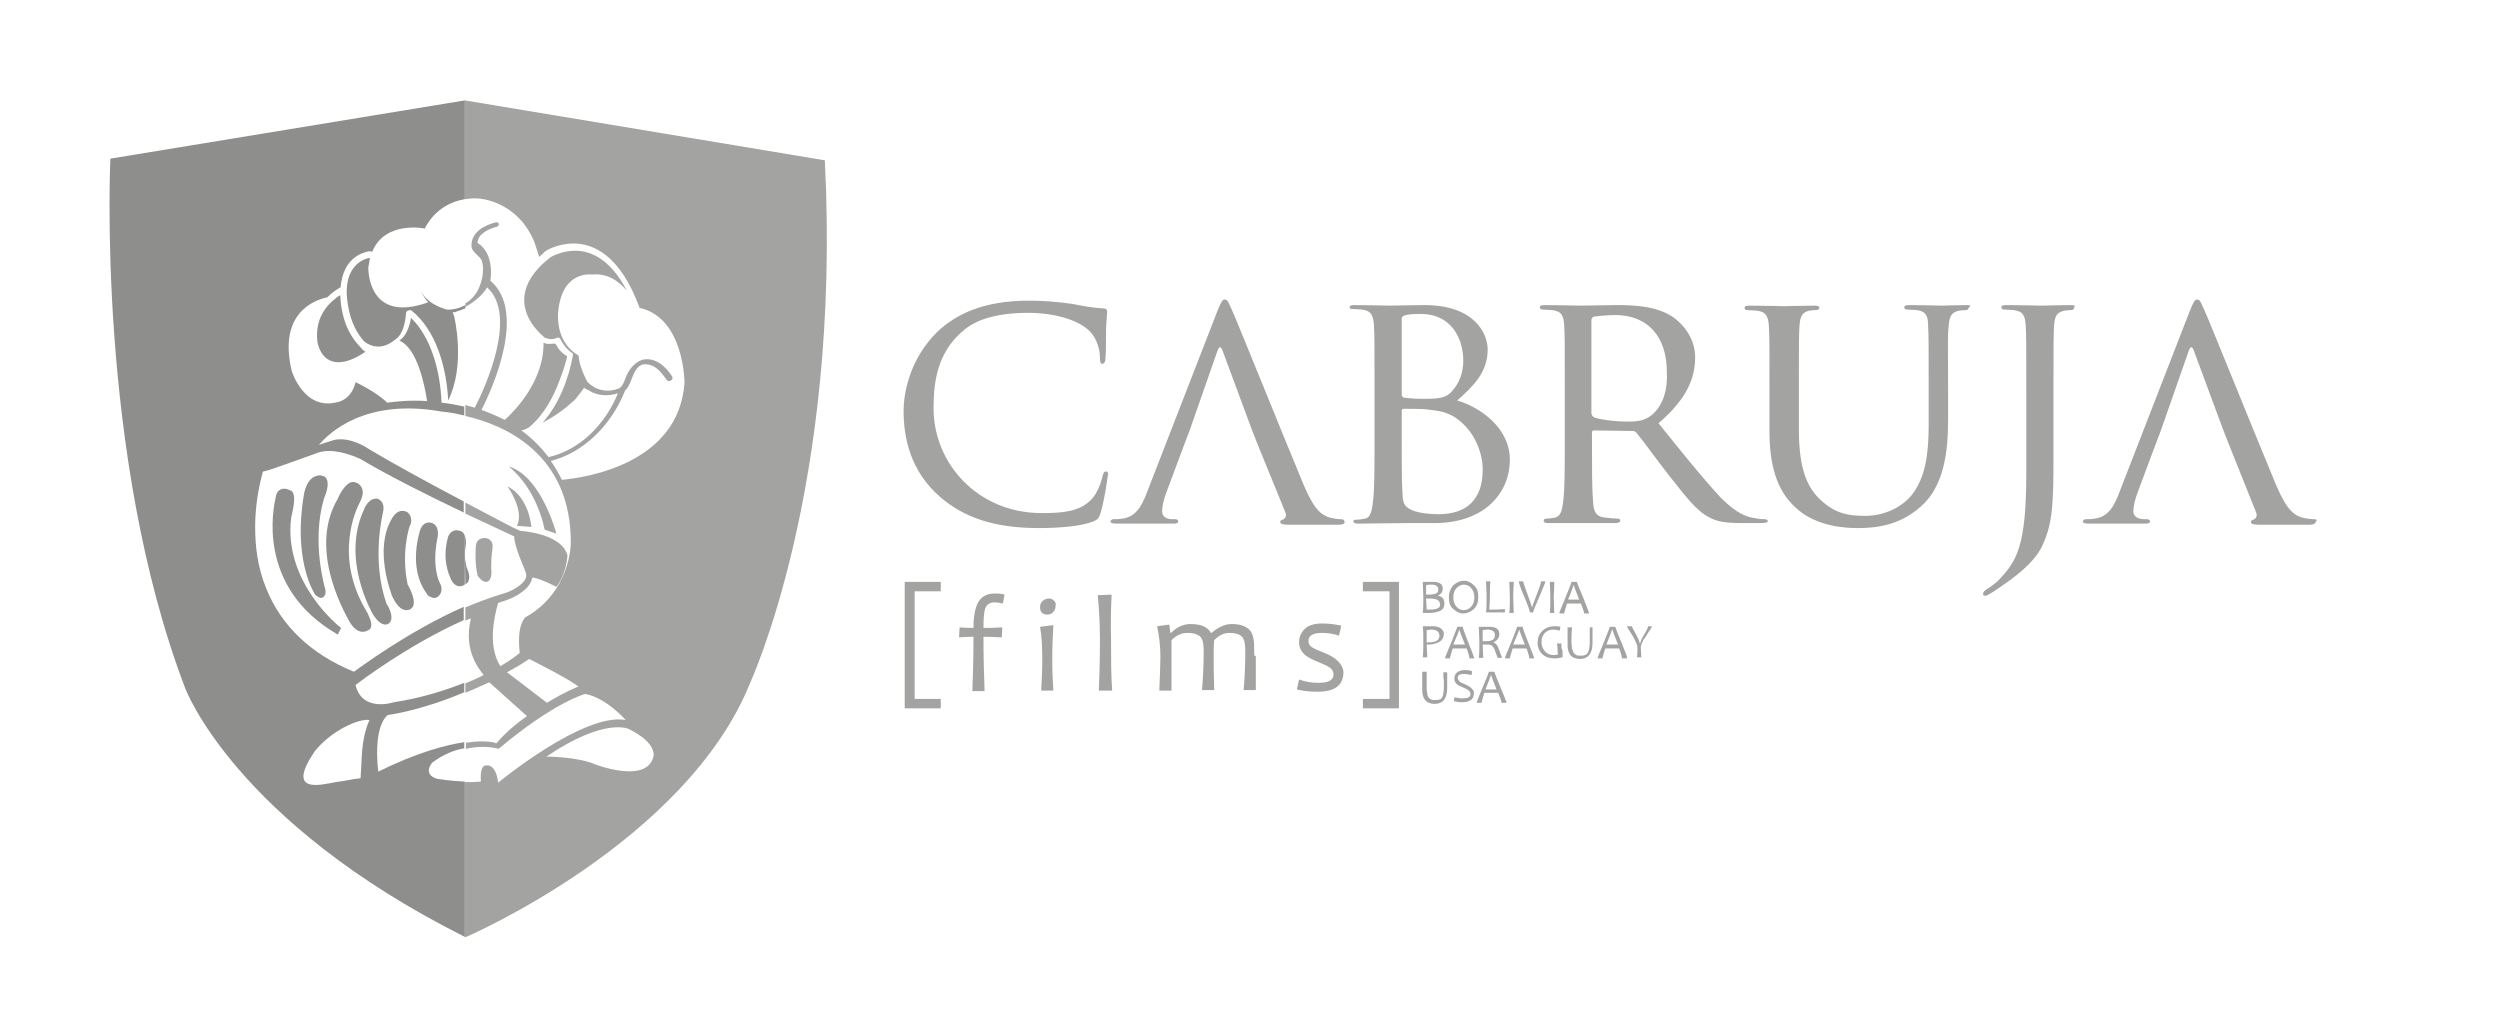<?xml version="1.0" encoding="utf-8"?>
<!-- Generator: Adobe Illustrator 24.3.0, SVG Export Plug-In . SVG Version: 6.00 Build 0)  -->
<svg version="1.1" id="Capa_1" xmlns="http://www.w3.org/2000/svg" xmlns:xlink="http://www.w3.org/1999/xlink" x="0px" y="0px"
	 viewBox="0 0 450.7 184.7" style="enable-background:new 0 0 450.7 184.7;" xml:space="preserve">
<style type="text/css">
	.st0{fill:#A3A3A2;}
	.st1{fill-rule:evenodd;clip-rule:evenodd;fill:#A3A3A2;}
	.st2{fill:#8E8E8D;}
</style>
<g>
	<path class="st0" d="M199.4,85c-0.4,0-0.4,0.2-0.6,0.7c-0.2,1-0.9,3.2-2.1,4.4c-2.1,2.1-4.9,2.4-8.9,2.4
		c-11.5,0-19.5-8.9-19.5-18.9c0-5.3,0.9-9.9,4.9-13.6c1.9-1.8,5.2-3.6,12.2-3.6c4.8,0,8.7,1.3,10.6,2.9c1.4,1.1,2.3,3.2,2.3,5.2
		c0,0.7,0.1,1.1,0.4,1.1c0.3,0,0.6-0.3,0.6-1.1c0.1-0.7,0.1-3.6,0.1-5.4c0.1-1.9,0.2-2.5,0.2-2.9c0-0.3-0.1-0.6-0.7-0.6
		c-1.8-0.1-3.5-0.4-5.5-0.8c-2.6-0.4-5.7-0.6-7.9-0.6c-8.3,0-13.2,2.5-16.5,5.6c-4.8,4.7-6.1,10.7-6.1,14.3c0,5,1.3,10.9,6.6,15.5
		c4.3,3.7,9.7,5.6,17.8,5.6c3.5,0,7.6-0.3,9.8-1.2c0.9-0.4,1-0.6,1.3-1.5c0.6-1.8,1.3-6.3,1.3-6.7C199.9,85.4,199.7,85,199.4,85z"/>
	<path class="st0" d="M241.8,93.6c-0.6,0-1.3-0.1-2.1-0.3c-1.2-0.4-2.6-1-4.6-5.7c-3.3-7.9-12-29.5-13-31.7
		c-0.6-1.2-0.7-1.9-1.3-1.9c-0.4,0-0.6,0.3-1.3,2l-12.7,32.7c-1,2.7-2.1,4.5-4.5,4.8c-0.4,0.1-1.2,0.1-1.6,0.1
		c-0.2,0-0.5,0.2-0.5,0.4c0,0.3,0.4,0.4,1.1,0.4h10.3c0.5,0,0.8-0.1,0.8-0.4c0-0.2-0.1-0.4-0.6-0.4h-0.5c-0.9,0-1.8-0.4-1.8-1.4
		c0-0.9,0.3-2.2,0.8-3.5l3.1-8.3l1.1-2.9l5-14.3c0.3-0.8,0.6-0.8,0.9,0l5.3,14.3l1.1,2.8l4.9,12c0.4,0.9-0.2,1.3-0.5,1.4
		c-0.2,0.1-0.4,0.1-0.4,0.4c0,0.5,0.9,0.5,1.9,0.5h8.5c0.6,0,1.2-0.1,1.2-0.4C242.4,93.7,242.1,93.6,241.8,93.6z"/>
	<path class="st0" d="M417.2,93.6c-0.6,0-1.4-0.1-2.2-0.3c-1.2-0.4-2.6-1-4.6-5.7c-3.3-7.9-12-29.5-13-31.7
		c-0.6-1.2-0.7-1.9-1.3-1.9c-0.4,0-0.6,0.3-1.3,2l-12.7,32.7c-1,2.7-2.1,4.5-4.5,4.8c-0.4,0.1-1.2,0.1-1.6,0.1
		c-0.2,0-0.5,0.2-0.5,0.4c0,0.3,0.4,0.4,1,0.4h10.3c0.5,0,0.8-0.1,0.8-0.4c0-0.2-0.1-0.4-0.6-0.4h-0.5c-0.9,0-1.9-0.4-1.9-1.4
		c0-0.9,0.3-2.2,0.8-3.5l3.1-8.3l1.1-2.9l5-14.3c0.3-0.8,0.6-0.8,0.9,0l5.3,14.3l1.1,2.8l4.8,12c0.4,0.9-0.2,1.3-0.5,1.4
		c-0.2,0.1-0.4,0.1-0.4,0.4c0,0.5,0.9,0.5,1.9,0.5h8.5c0.6,0,1.2-0.1,1.2-0.4C417.9,93.7,417.5,93.6,417.2,93.6z"/>
	<path class="st0" d="M262.7,72.2c2.8-2.5,5.5-5,5.5-9.2c0-2.8-2.3-8-11.4-8c-2.5,0-5,0.1-6.3,0.1c-0.3,0-3.8-0.1-6.3-0.1
		c-0.6,0-0.9,0.1-0.9,0.4c0,0.2,0.2,0.3,0.4,0.3c0.5,0,1.4,0.1,1.8,0.1c1.8,0.2,2.1,1.2,2.2,3c0.1,1.7,0.1,3.1,0.1,11.3v9.2
		c0,5,0,9.2-0.3,11.3c-0.2,1.5-0.4,2.7-1.4,2.9c-0.5,0.1-1.2,0.2-1.7,0.2c-0.3,0-0.4,0.1-0.4,0.3c0,0.3,0.3,0.4,0.9,0.4
		c0.9,0,7.2-0.1,9-0.1h4.7c9.2,0,13.6-5.6,13.6-11.4C272.2,77.1,266.8,73.4,262.7,72.2z M252.7,57.4c0-0.3,0.2-0.4,0.7-0.6
		c0.9-0.2,2.1-0.2,2.8-0.2c5.4,0,7.6,4.4,7.6,8.4c0,2.5-0.9,4.3-2.1,5.6c-1.1,1.2-2.3,1.3-5.3,1.3c-2,0-3-0.2-3.3-0.2
		c-0.2-0.1-0.4-0.2-0.4-0.6V57.4z M259.3,92.7c-1,0-3.2-0.1-4.7-0.7c-1.7-0.8-1.7-1.4-1.8-3.9c-0.1-0.8-0.1-7.1-0.1-11.1v-2.9
		c0-0.2,0.1-0.4,0.3-0.4c0.9,0,3.5,0,4.2,0.1c1.3,0.2,3,0.2,4.9,1.3c4.2,2.7,5.2,7.2,5.2,9.5C267.3,91.4,262.9,92.7,259.3,92.7z"/>
	<path class="st0" d="M318.2,93.6c-0.3,0-0.9,0-1.9-0.2c-1.3-0.2-3.1-0.7-6-3.6c-3.1-3.3-6.9-8-11.3-13.5c5-4.3,6.6-8,6.6-11.9
		c0-3.6-2.4-6.1-3.8-7.1c-2.8-2-6.6-2.3-10.1-2.3c-1.7,0-6.2,0.1-6.8,0.1c-0.3,0-3.9-0.1-6.4-0.1c-0.6,0-0.9,0.1-0.9,0.4
		c0,0.2,0.2,0.4,0.4,0.4c0.5,0,1.4,0.1,1.8,0.1c1.8,0.2,2.1,1.1,2.2,2.9c0.1,1.7,0.1,3.1,0.1,11.2v9.2c0,5,0,9.1-0.3,11.3
		c-0.2,1.5-0.4,2.5-1.4,2.8c-0.5,0.1-1.2,0.2-1.7,0.2c-0.3,0-0.4,0.2-0.4,0.4c0,0.3,0.3,0.4,0.9,0.4h12c0.6,0,0.9-0.2,0.9-0.4
		c0-0.2-0.1-0.4-0.4-0.4c-0.5,0-1.7-0.1-2.4-0.2c-1.7-0.2-2-1.2-2.1-2.8c-0.2-2.2-0.2-6.2-0.2-11.3v-1.2c0-0.3,0.1-0.4,0.4-0.4
		l6.9,0.1c0.4,0,0.5,0.1,0.7,0.3c1.2,1.4,3.6,4.8,5.8,7.6c3.1,3.9,5,6.5,7.4,7.7c1.3,0.7,2.7,1,5.8,1h3.4c1,0,1.3-0.1,1.3-0.4
		C318.7,93.8,318.5,93.6,318.2,93.6z M297.4,75.1c-1.3,0.9-2.8,0.9-4.1,0.9c-2.4,0-5.1-0.4-6-0.8c-0.2-0.2-0.4-0.4-0.4-0.7V57.7
		c0-0.3,0.2-0.5,0.4-0.6c0.6-0.1,2.3-0.3,3.9-0.3c5.8,0,9.3,3.8,9.3,10.3C300.7,71.1,299.3,73.8,297.4,75.1z"/>
	<path class="st0" d="M354.6,55c-1.6,0-4.2,0.1-4.6,0.1c-0.3,0-3.4-0.1-5.8-0.1c-0.6,0-0.9,0.1-0.9,0.4c0,0.2,0.2,0.4,0.4,0.4
		c0.5,0,1.4,0.1,1.8,0.1c1.8,0.2,2.1,1.2,2.1,2.9c0.1,1.7,0.1,3.1,0.1,11.2v6.6c0,5.3-0.6,9.6-3.1,12.7c-1.8,2.2-5,3.7-8.3,3.7
		c-3.1,0-5.4-0.4-8-2.8c-2.3-2.1-4-5.2-4-12.8v-7.3c0-8.1,0-9.6,0.1-11.2c0.1-1.7,0.4-2.6,1.8-2.9c0.7-0.1,1-0.1,1.3-0.1
		c0.2,0,0.5-0.2,0.5-0.4c0-0.3-0.3-0.4-0.9-0.4c-1.6,0-5,0.1-5.5,0.1c-0.5,0-3.7-0.1-6.2-0.1c-0.6,0-0.9,0.1-0.9,0.4
		c0,0.2,0.2,0.4,0.4,0.4c0.5,0,1.4,0.1,1.8,0.1c1.8,0.2,2.1,1.2,2.2,2.9c0.1,1.7,0.1,3.1,0.1,11.2v7.7c0,7.6,2.1,11.3,4.7,13.7
		c3.8,3.6,9.5,3.7,11.2,3.7c3.2,0,7.4-0.4,11.3-3.8c4.3-3.7,5-10,5-15.7v-5.6c0-8.1-0.1-9.6,0.1-11.2c0.1-1.7,0.4-2.6,1.9-2.9
		c0.7-0.1,1-0.1,1.3-0.1c0.2,0,0.4-0.2,0.4-0.4C355.4,55.1,355.2,55,354.6,55z"/>
	<path class="st0" d="M373.3,55c-1.7,0-5,0.1-5.3,0.1c-0.3,0-3.8-0.1-6.3-0.1c-0.6,0-0.9,0.1-0.9,0.4c0,0.2,0.2,0.4,0.4,0.4
		c0.5,0,1.4,0.1,1.8,0.1c1.8,0.2,2.1,1.1,2.2,2.9c0.1,1.7,0.1,3.1,0.1,11.2v15.1c0,13.5-1.7,16.1-5.2,19.7c-0.5,0.4-1.2,1-1.9,1.4
		c-0.5,0.3-0.7,0.6-0.7,0.9c0,0.2,0.2,0.3,0.4,0.3c0.2,0,0.3-0.1,0.4-0.1c0.6-0.3,1.5-0.9,2.2-1.4c4.3-2.9,6.8-5.3,7.9-8
		c1.6-3.7,1.8-6.9,1.8-15.4V70.1c0-8.1,0-9.6,0.1-11.2c0.1-1.8,0.4-2.6,1.9-2.9c0.6-0.1,1-0.1,1.3-0.1c0.2,0,0.4-0.2,0.4-0.4
		C374.2,55.1,374,55,373.3,55z"/>
	<polygon class="st1" points="164.9,106.6 169.6,106.6 169.6,104.9 163.1,104.9 163.1,127.7 169.6,127.7 169.6,126 164.9,126 	"/>
	<polygon class="st1" points="250.5,126 245.7,126 245.7,127.7 252.2,127.7 252.2,104.9 245.7,104.9 245.7,106.6 250.5,106.6 	"/>
	<path class="st0" d="M179.3,108.6c0.5,0,1,0.1,1.5,0.2l0.3-1.6c-0.6-0.2-1.2-0.2-1.8-0.2c-1.3,0-2.3,0.5-2.9,1.5
		c-0.6,1-0.9,2.6-0.9,4.7c-0.6,0-1.4,0-2.5-0.1l-0.1,1.8c1.2-0.1,2.1-0.1,2.6-0.1c0,3.8-0.1,7-0.2,9.8h2.2c-0.1-2.8-0.2-6.1-0.2-9.8
		c0.6,0,1.7,0,3.3,0.1l0.1-1.8c-1.5,0.1-2.6,0.1-3.4,0.1c0-1.9,0.1-3.1,0.4-3.7C178,108.9,178.5,108.6,179.3,108.6z"/>
	<path class="st0" d="M190,108.3c-0.2-0.3-0.6-0.4-0.9-0.4c-0.5,0-0.9,0.2-1.2,0.5c-0.3,0.3-0.4,0.7-0.4,1.1c0,0.4,0.1,0.7,0.3,0.9
		c0.2,0.3,0.6,0.4,1,0.4c0.5,0,0.9-0.2,1.1-0.5c0.3-0.3,0.4-0.7,0.4-1.1C190.4,108.9,190.3,108.5,190,108.3z M189.9,124.6
		c-0.1-1.8-0.2-3.6-0.2-5.6c0-2.5,0.1-4.6,0.2-6.3l-2.4,0.3c0.3,1.6,0.4,3.6,0.4,5.9c0,2.1-0.1,4-0.2,5.6H189.9z"/>
	<path class="st0" d="M200.4,107.2l-2.5,0.1c0.2,2.1,0.4,4.8,0.4,8.1c0,3.4-0.1,6.5-0.2,9.1h2.4c-0.2-2.7-0.2-5.8-0.2-9.1
		C200.2,112.1,200.3,109.4,200.4,107.2z"/>
	<path class="st0" d="M226.1,117.5c0-0.5,0-0.8,0-0.9c0-1.5-0.3-2.6-1-3.2c-0.7-0.6-1.7-0.9-3.1-0.9c-1.2,0-2.4,0.6-3.6,1.6h-0.1
		c-0.6-1.1-1.8-1.6-3.7-1.6c-1.3,0-2.5,0.6-3.5,1.6h-0.1l-0.2-1.5l-2.2,0.3c0.4,1.8,0.6,3.7,0.6,5.6c0,1.2-0.1,3.2-0.2,6h2.2
		c0-3.4,0-6.5,0-9.1c0.9-0.9,1.8-1.3,2.9-1.3c1,0,1.7,0.2,2.2,0.6c0.5,0.4,0.7,1.3,0.7,2.6c0,2.4-0.1,4.8-0.3,7.1h2.2
		c-0.1-2.7-0.1-4.7-0.1-6.1c0-0.9,0-1.9,0.1-2.9c0.9-0.9,1.8-1.3,2.7-1.3c1,0,1.8,0.2,2.2,0.6c0.5,0.4,0.7,1.3,0.7,2.6
		c0,2.6-0.1,5-0.3,7.1h2.2c0-2.7,0-4.7,0-6.1C226.1,118.3,226.1,118,226.1,117.5z"/>
	<path class="st0" d="M240.9,118.9c-0.5-0.4-1.3-0.9-2.4-1.3c-1-0.4-1.7-0.7-2.1-1c-0.4-0.3-0.5-0.6-0.5-1.1c0-0.9,0.8-1.4,2.4-1.4
		c1.2,0,2.2,0.2,3.1,0.5l0.4-1.8c-0.9-0.2-2-0.4-3.4-0.4c-1.4,0-2.5,0.3-3.2,1c-0.7,0.7-1,1.5-1,2.4c0,0.9,0.4,1.7,1.1,2.3
		c0.5,0.4,1.4,0.9,2.5,1.3c0.9,0.4,1.6,0.7,2,1c0.4,0.3,0.6,0.7,0.6,1.2c0,1-0.9,1.5-2.7,1.5c-1.3,0-2.4-0.2-3.5-0.6l-0.4,1.8
		c1.2,0.3,2.4,0.4,3.8,0.4c3.1,0,4.6-1.2,4.6-3.6C242.1,120.3,241.7,119.6,240.9,118.9z"/>
	<path class="st0" d="M259.2,107.4L259.2,107.4c0.6-0.3,0.9-0.7,0.9-1.3c0-0.8-0.6-1.2-1.8-1.2c-0.2,0-0.4,0-0.7,0h-1.1
		c0,0.8,0.1,1.7,0.1,2.7c0,1.1,0,2-0.1,2.9c0.7,0,1.1,0,1.3,0c0.8,0,1.4-0.2,1.9-0.4c0.5-0.3,0.7-0.7,0.7-1.3
		C260.4,108,260,107.5,259.2,107.4z M258.1,105.4c0.8,0,1.2,0.3,1.2,0.9c0,0.4-0.2,0.6-0.4,0.7c-0.3,0.1-0.7,0.2-1.3,0.2
		c-0.2,0-0.3,0-0.5,0c0-1,0-1.5,0-1.7C257.4,105.4,257.7,105.4,258.1,105.4z M259.3,109.6c-0.3,0.2-0.8,0.3-1.5,0.3
		c-0.3,0-0.5,0-0.6,0c0-0.6-0.1-1.3-0.1-2c0.2,0,0.4,0,0.6,0c1.3,0,1.9,0.3,1.9,1.1C259.7,109.2,259.5,109.5,259.3,109.6z"/>
	<path class="st0" d="M265.7,105.5c-0.5-0.5-1.1-0.8-1.8-0.8c-0.7,0-1.3,0.3-1.9,0.8c-0.5,0.6-0.8,1.3-0.8,2.2
		c0,0.9,0.2,1.6,0.8,2.1s1.1,0.8,1.8,0.8c0.7,0,1.3-0.3,1.9-0.8c0.6-0.6,0.8-1.3,0.8-2.2C266.5,106.7,266.3,106,265.7,105.5z
		 M265.2,109.4c-0.4,0.4-0.8,0.6-1.3,0.6c-0.5,0-1-0.2-1.3-0.6c-0.4-0.4-0.6-1-0.6-1.7c0-0.7,0.2-1.3,0.6-1.7
		c0.4-0.4,0.8-0.6,1.3-0.6c0.5,0,1,0.2,1.3,0.6c0.4,0.4,0.6,1,0.6,1.7C265.8,108.4,265.6,109,265.2,109.4z"/>
	<path class="st0" d="M268.5,109.9c0-0.6,0.1-1.4,0.1-2.4c0-1.2,0-2.1,0.1-2.7h-0.8c0,0.7,0.1,1.6,0.1,2.7c0,1.3,0,2.2-0.1,2.9h3.4
		l0-0.6C270.2,109.9,269.3,109.9,268.5,109.9z"/>
	<path class="st0" d="M272.9,104.9h-0.8c0,0.8,0.1,1.7,0.1,2.7s0,2-0.1,2.9h0.8c0-0.9-0.1-1.9-0.1-2.9
		C272.8,106.5,272.9,105.7,272.9,104.9z"/>
	<path class="st0" d="M277.8,104.9c0,0.3-0.3,1.1-0.8,2.4c-0.5,1.3-0.8,2.1-0.8,2.3h0c0-0.2-0.3-1-0.8-2.4c-0.5-1.4-0.8-2.2-0.8-2.4
		h-0.8c0,0.2,0.3,1.2,1,2.8c0.7,1.6,1,2.6,1,2.8h0.6c0-0.2,0.4-1.2,1.1-2.8c0.7-1.6,1.1-2.6,1.1-2.8H277.8z"/>
	<path class="st0" d="M280.2,104.9h-0.8c0,0.8,0.1,1.7,0.1,2.7s0,2-0.1,2.9h0.8c0-0.9-0.1-1.9-0.1-2.9
		C280.2,106.5,280.2,105.7,280.2,104.9z"/>
	<path class="st0" d="M285.4,107.7c-0.7-1.7-1.1-2.6-1.1-2.8h-1c0,0.2-0.4,1.1-1.1,2.9c-0.7,1.7-1.1,2.6-1.1,2.8h0.9
		c0-0.2,0.2-0.8,0.5-1.8h2.5c0.4,1,0.6,1.6,0.6,1.8h0.9C286.4,110.3,286.1,109.4,285.4,107.7z M282.7,108.1c0.7-1.7,1-2.6,1-2.7h0
		c0,0.1,0.3,1,1,2.7H282.7z"/>
	<path class="st0" d="M259.8,113.3c-0.3-0.2-0.8-0.4-1.3-0.4c-0.2,0-0.5,0-0.8,0h-1.2c0.1,0.8,0.1,1.7,0.1,2.7c0,1.1,0,2.1-0.1,2.9
		h0.8c0-0.9-0.1-1.7-0.1-2.3c0.1,0,0.2,0,0.3,0c0.8,0,1.5-0.2,2-0.5c0.5-0.3,0.8-0.8,0.8-1.5C260.3,113.9,260.1,113.6,259.8,113.3z
		 M257.6,115.8c-0.1,0-0.3,0-0.4,0c0-1,0-1.7,0-2.2c0.3,0,0.6-0.1,0.8-0.1c1,0,1.5,0.4,1.5,1.1C259.5,115.4,258.9,115.8,257.6,115.8
		z"/>
	<path class="st0" d="M264.7,115.8c-0.7-1.7-1-2.7-1-2.8h-1c0,0.2-0.4,1.1-1.1,2.9c-0.7,1.7-1.1,2.6-1.1,2.8h0.9
		c0-0.2,0.2-0.8,0.5-1.8h2.5c0.4,1,0.5,1.6,0.5,1.8h0.9C265.7,118.4,265.4,117.5,264.7,115.8z M262,116.2c0.7-1.7,1.1-2.6,1.1-2.7h0
		c0,0.1,0.3,1,1,2.7H262z"/>
	<path class="st0" d="M270,116.5c-0.2-0.3-0.4-0.6-0.8-0.7v0c0.7-0.3,1.1-0.8,1.1-1.5c0-0.9-0.6-1.3-1.9-1.3c-0.2,0-0.5,0-0.7,0
		h-1.1c0,0.8,0.1,1.7,0.1,2.7c0,1.1,0,2-0.1,2.9h0.8c0-0.7-0.1-1.5-0.1-2.4c0.2,0,0.4,0,0.6,0c0.4,0,0.7,0,0.9,0.1
		c0.2,0.1,0.4,0.3,0.6,0.7c0.1,0.3,0.3,0.8,0.6,1.6h0.8C270.4,117.5,270.1,116.8,270,116.5z M267.8,115.6c-0.2,0-0.3,0-0.5,0
		c0-0.9,0-1.5,0-2c0.2,0,0.5-0.1,0.8-0.1c0.9,0,1.4,0.3,1.4,1C269.5,115.3,269,115.6,267.8,115.6z"/>
	<path class="st0" d="M275.5,115.8c-0.7-1.7-1-2.7-1-2.8h-1c0,0.2-0.4,1.1-1.1,2.9c-0.7,1.7-1.1,2.6-1.1,2.8h0.9
		c0-0.2,0.2-0.8,0.5-1.8h2.5c0.4,1,0.5,1.6,0.5,1.8h0.9C276.5,118.4,276.2,117.5,275.5,115.8z M272.8,116.2c0.7-1.7,1.1-2.6,1.1-2.7
		h0c0,0.1,0.3,1,1,2.7H272.8z"/>
	<path class="st0" d="M281.5,116h-0.8c0,0.3,0.1,0.6,0.1,1c0,0.4,0,0.7,0.1,1c-0.3,0-0.5,0.1-0.6,0.1c-0.8,0-1.4-0.2-1.8-0.7
		c-0.4-0.5-0.6-1-0.6-1.7c0-0.6,0.2-1.1,0.6-1.6c0.4-0.4,0.9-0.6,1.6-0.6c0.3,0,0.7,0.1,1.1,0.2l0.1-0.7c-0.3-0.1-0.7-0.1-1-0.1
		c-1,0-1.7,0.3-2.3,0.9c-0.6,0.6-0.8,1.3-0.8,2.1c0,0.8,0.3,1.5,0.8,2c0.5,0.5,1.3,0.8,2.3,0.8c0.5,0,0.9-0.1,1.4-0.2
		c0-0.6,0-1.1,0-1.2C281.4,116.8,281.5,116.4,281.5,116z"/>
	<path class="st0" d="M286.6,113c0,0.6,0,1.1,0,1.5c0,0.4,0,0.8,0,1.1c0,0.5,0,0.9-0.1,1.3c-0.1,0.3-0.1,0.6-0.3,0.8
		c-0.1,0.2-0.3,0.4-0.5,0.4c-0.2,0.1-0.5,0.1-0.8,0.1c-0.3,0-0.5,0-0.7-0.1c-0.2-0.1-0.3-0.2-0.5-0.4c-0.1-0.2-0.2-0.5-0.3-0.8
		c0-0.3-0.1-0.7-0.1-1.2c0-0.6,0-1.5,0.1-2.6h-0.8c0,0.6,0,1.1,0,1.5c0,0.5,0,0.9,0,1.3c0,0.5,0,0.9,0.1,1.3
		c0.1,0.4,0.2,0.6,0.4,0.9c0.2,0.2,0.4,0.4,0.7,0.5c0.3,0.1,0.6,0.2,1,0.2c1.5,0,2.3-1,2.3-2.9c0-0.4,0-0.9,0-1.3c0-0.5,0-1,0-1.5
		H286.6z"/>
	<path class="st0" d="M292.3,115.8c-0.7-1.7-1.1-2.7-1.1-2.8h-1c0,0.2-0.4,1.1-1.1,2.9c-0.7,1.7-1.1,2.6-1.1,2.8h0.9
		c0-0.2,0.2-0.8,0.5-1.8h2.5c0.4,1,0.5,1.6,0.5,1.8h0.9C293.4,118.4,293,117.5,292.3,115.8z M289.6,116.2c0.7-1.7,1-2.6,1-2.7h0.1
		c0,0.1,0.3,1,1,2.7H289.6z"/>
	<path class="st0" d="M297.1,113c0,0.1-0.2,0.6-0.7,1.4c-0.5,0.8-0.7,1.4-0.7,1.6h-0.1c0-0.3-0.2-0.8-0.7-1.7
		c-0.5-0.9-0.7-1.3-0.7-1.4h-0.9c0,0.1,0.2,0.4,0.5,0.9c0.4,0.6,0.7,1.1,0.9,1.5c0.3,0.6,0.5,1.1,0.5,1.4c0,0.6,0,1.3-0.1,1.8h0.8
		c0-0.6-0.1-1.2-0.1-1.8c0-0.3,0.2-0.8,0.5-1.4c0.2-0.2,0.5-0.7,1-1.5c0.4-0.5,0.5-0.8,0.5-0.9H297.1z"/>
	<path class="st0" d="M260.2,121.1c0,0.6,0,1,0.1,1.5v1.1c0,0.5,0,0.9-0.1,1.2c0,0.3-0.1,0.6-0.2,0.8c-0.1,0.2-0.3,0.4-0.5,0.4
		c-0.2,0.1-0.4,0.1-0.8,0.1c-0.3,0-0.5,0-0.7-0.1c-0.2-0.1-0.3-0.2-0.5-0.4c-0.1-0.2-0.2-0.5-0.2-0.8c-0.1-0.3-0.1-0.7-0.1-1.2
		c0-0.6,0-1.5,0-2.6h-0.8c0,0.5,0,1,0,1.5v1.4c0,0.5,0,0.9,0.1,1.3c0.1,0.4,0.2,0.6,0.4,0.9c0.2,0.2,0.4,0.4,0.7,0.5
		c0.3,0.1,0.6,0.2,1,0.2c1.5,0,2.3-0.9,2.3-2.9v-1.3c0-0.5,0-1,0-1.5H260.2z"/>
	<path class="st0" d="M265.2,124c-0.2-0.2-0.6-0.4-1.2-0.7c-0.5-0.2-0.8-0.3-0.9-0.5c-0.2-0.2-0.3-0.4-0.3-0.6
		c0-0.5,0.4-0.7,1.1-0.7c0.5,0,0.9,0.1,1.4,0.2l0.1-0.7c-0.3-0.1-0.7-0.2-1.4-0.2c-0.6,0-1.1,0.2-1.4,0.5c-0.3,0.3-0.4,0.6-0.4,1
		c0,0.4,0.1,0.7,0.4,1c0.2,0.2,0.6,0.4,1.1,0.6c0.5,0.2,0.8,0.4,1,0.5c0.2,0.2,0.4,0.4,0.4,0.7c0,0.6-0.5,0.8-1.5,0.8
		c-0.4,0-0.9-0.1-1.4-0.2l-0.1,0.7c0.4,0.1,0.9,0.2,1.4,0.2c1.5,0,2.2-0.5,2.2-1.6C265.8,124.7,265.6,124.4,265.2,124z"/>
	<path class="st0" d="M270.5,123.9c-0.7-1.7-1.1-2.7-1.1-2.8h-1c0,0.2-0.4,1.1-1.1,2.8c-0.7,1.7-1.1,2.7-1.1,2.8h0.9
		c0-0.2,0.2-0.8,0.5-1.8h2.5c0.4,1,0.6,1.6,0.6,1.8h0.9C271.6,126.5,271.2,125.6,270.5,123.9z M267.8,124.3c0.7-1.7,1-2.6,1-2.7h0
		c0,0.1,0.3,1,1,2.7H267.8z"/>
	<g>
		<path class="st0" d="M93.2,94.8c1.4-2.8-1.7-7.1-1.7-7.1c3.9,1.9,4.3,7.3,4.3,7.3L93.2,94.8z"/>
		<path class="st0" d="M100.3,96.2l-2.1-0.7c-1.7-8-6.5-11.4-6.5-11.4C97.6,85.8,100.3,96.2,100.3,96.2z"/>
		<path class="st0" d="M88.8,98.7c-0.4,3-0.2,4.4-0.2,4.4v0.2c-0.1,1.5-0.7,1.6-1,1.6c-0.6,0-1.2-0.7-1.4-1l-0.1-0.1l0-0.1
			c-0.6-2.3-0.3-5.3-0.3-5.4c0.1-0.8,0.7-1.3,1.5-1.3h0.1c0.6,0,0.9,0.3,1.1,0.5C88.9,98,88.8,98.5,88.8,98.7z"/>
		<path class="st0" d="M148.7,28.9L83.8,18.1v17.8c0.8-0.1,1.7-0.2,2.6-0.1c0,0,7,0.4,10,8c0,0,0.3,0.9,0.8,2.5
			c0.4-0.3,0.7-0.6,1.1-1c0.1-0.1,2.2-1.4,5.1-1.4c3.5,0,8.4,2,11.9,11.6c8.1,1.8,8.1,13.5,8.1,13.5c-1,14.6-17.7,17.1-22.1,17.5
			c-0.6-1.2-1.3-2.4-2-3.4c5.9-1.5,10.9-6.4,13.4-12.7c1.6-1.4,1.3-5.8,4.8-4.5c1.1,0.4,2,1.6,2.7,2.6c0.3,0.5,1.3,0,1-0.6
			c-1.2-1.9-3-3.4-5.1-3.1c-1.2,0.2-2.3,1.3-2.9,2.4c-0.6,1.1-0.8,2.6-1.8,2.9c-1.4,0.5-2.7,0.4-3.9-0.1c-0.2-0.1-0.4-0.2-0.5-0.3
			c-0.2-0.1-0.3-0.2-0.5-0.3c-0.2-0.2-0.5-0.4-0.7-0.7c-0.9-1.8-1.4-3.3-1.5-4.6c-4.7-2.8-3.6-8.5-3.6-8.5c0.9-6.9,6-6.1,6-6.1
			c2.8-0.3,4.9,1.2,6.3,2.9c-3-5.8-6.6-7.2-9.3-7.2c-2.6,0-4.5,1.2-4.5,1.2c-0.5,0.4-0.9,0.8-1.4,1.2c-2.2,2.1-3.3,4.3-3.3,6.5
			c0,3.8,3.4,6.5,3.4,6.5l0.2,0.2v0c0.2,0.1,0.3,0.2,0.5,0.2c0.6,0.2,1.2,0.2,1.8-0.1c0.2-0.1,0.5,0,0.6,0.2c0.5,1,1.2,1.9,2.1,2.5
			c0.1,0.1,0.3,0.2,0.2,0.4c-0.8,4.4-2.6,9-5.5,12.2c2.2-1.1,4.2-2.6,5.9-4.2c0.7-0.9,1.3-1.6,1.6-2.1c0.1,0.1,0.2,0.2,0.3,0.2
			c0.2,0.1,0.4,0.2,0.6,0.3c0.2,0.1,0.3,0.2,0.5,0.3c1.5,0.7,3.1,0.7,4.7,0.2c-2.3,5.7-7,10.3-12.5,11.5c-1.5-1.9-3.1-3.5-4.9-4.8
			c0.5-0.1,0.9-0.3,1.3-0.5l0.1-0.1c2.5-2,4.4-5.4,5.5-8.5c0.3-0.7,1.5-4.2,1.3-4.3c-0.5-0.3-1-0.7-1.4-1.2c-0.9-1.2-0.2-1.1-1.7-1
			c-0.3,0-0.6,0-0.8-0.1c-0.1,0-0.2-0.1-0.3-0.1c0,1-0.1,2-0.3,3c-1.1,5.1-4.6,9-6.7,10.9c-1.4-0.7-2.8-1.3-4.2-1.8
			c2.2-4.3,8.1-17.8,1.6-23.3c0,0,0.9-4.8-2.3-6.8c0-1.7,2.2-2.6,3.4-2.9c0.7-0.2,0.5-1-0.2-0.8c-1.9,0.5-4.4,1.7-4.3,4.3
			c0,0.9,1.2,1.6,1.7,2.3c0.6,0.9,0.6,3.6-0.7,5.9c-0.4,0.7-1.1,1.5-2.1,2.1v0.6c0.8-0.4,1.5-0.9,2.2-1.5c0.3-0.2,1.3-1.2,1.7-2
			c5.6,5-0.3,18-2.2,21.7c-0.6-0.2-1.2-0.3-1.7-0.5V75c6.7,1.5,19.2,6.6,19,23.1c0,0-0.1,8.7-8.2,13.2c0,0-1.6,1.3-1,6.4
			c0,0-1.1,1-3.5,2.4c-2.4-3.8-1-9.3-0.4-11.4c0.5-0.2,1-0.3,1.5-0.5l0,0h0c0.6-0.2,3.7-1.4,4.5-3.5c0.1-0.2,0.1-0.4,0.2-0.6
			c1.7,0.3,4.3,1.7,4.3,1.7c1.9-2.5,2-5.7,2-5.7c-0.9-3.3-6.1-4.2-8.5-4.4v0l-0.7-0.3c-0.1,0-4.1-2.1-9.2-4.8v2
			c4.7,2.2,8.4,3.9,8.8,4.1c0,1.9,2,6.1,2,6.3c0.2,0.4,0.2,0.8,0.1,1.2c-0.5,1.3-2.7,2.4-3.7,2.7c-2.4,0.7-4.8,1.6-7.2,2.6v2.4
			c0.3-0.2,0.7-0.3,1-0.4c-1.5,6,1.8,9.5,2.3,10.2c-1,0.5-2.1,1-3.3,1.5v1.7c1.4-0.6,2.8-1.2,4.3-1.9l6.8,6.1c-2,1.4-4,3.1-5.5,4.9
			c0,0-1.6-0.7-5.5-0.1v1.1c3.4-0.8,5.9,0,5.9,0c10.1-8.5,15.6-9.9,15.6-9.9c3.8,0.7,7.3,4.7,7.3,4.7c-7.6-1.4-23,11.3-23,11.3
			c-0.4-3.6-2.2-3.1-2.2-3.1c-1.2,0-0.9,2.9-0.9,2.9c-1,0.1-2,0.1-2.9,0.1v28c0.6-0.2,39.9-17.3,51.4-45.8
			C135.2,123.1,151.7,87.9,148.7,28.9z M98.6,126.7c-0.8-0.6-5.7-4.4-7.2-5.5c1.3-0.7,2.7-1.5,4-2.4c0,0,7.4,3.7,8.9,5
			C104.3,123.7,101.7,124.8,98.6,126.7z M117.8,136.4c-1.2,5-10.5,1.4-10.5,1.4c-3.2-1.4-8.8-1.4-8.8-1.4c10.5-7.1,14.8-5,14.8-5
			C118.6,134,117.8,136.4,117.8,136.4z"/>
		<path class="st0" d="M86,75.5C86,75.5,86,75.5,86,75.5c0-0.1-0.1-0.1-0.1-0.1L86,75.5z"/>
		<g>
			<path class="st2" d="M83.9,98.8c0,0,0,0.2-0.1,0.6v-2.8C84,97.1,84.1,97.7,83.9,98.8L83.9,98.8L83.9,98.8z"/>
			<path class="st2" d="M83.9,105.3C83.9,105.3,83.8,105.4,83.9,105.3l-0.1-5.3c0,0.6,0.1,1.3,0.3,2.2c0.2,0.5,0.7,1.6,0.4,2.4
				C84.4,105,84.2,105.2,83.9,105.3z"/>
			<path class="st2" d="M58.6,106.1c0.1,0.3,0.2,0.9-0.1,1.3c-0.1,0.2-0.4,0.4-0.6,0.4c-0.3,0-0.6-0.2-1.1-0.6l-0.1-0.1l0-0.1
				c-0.2-0.3-3.9-6.3-1.9-17.9c0.6-3.1,2.2-3.4,2.9-3.4c0.2,0,0.3,0,0.4,0.1c0.4,0,0.7,0.3,0.8,0.6c0.5,1-0.2,2.8-0.5,3.5
				C56.1,97.8,58.6,106,58.6,106.1z"/>
			<path class="st2" d="M61.5,113.2l-0.6,1.2c-15-8.6-11.5-23.4-11.2-24.7c0.1-1,0.7-1.6,1.5-1.6c0.5,0,0.9,0.2,1.1,0.3
				c0.2,0,0.4,0.2,0.5,0.4c0.5,0.8,0.1,2.8-0.3,4.5C51,105,61.3,113.1,61.5,113.2z"/>
			<path class="st2" d="M66.9,113c-0.1,0.3-0.2,0.5-0.5,0.6c-0.2,0.1-0.5,0.3-1,0.3c-0.5,0-1.3-0.2-2.2-1.5
				c-0.3-0.6-8-12.9-2.3-22.5c0.3-0.8,1.5-3,2.7-3h0.2c0.2,0,1,0.2,1.4,1c0.4,0.8,0.2,1.7-0.5,3c-0.2,0.4-4.8,9.3,1.5,19.5
				C66.5,111.1,67.1,112.2,66.9,113z"/>
			<path class="st2" d="M70.5,111.8c-0.1,0.3-0.3,0.6-0.6,0.7c-0.1,0-0.2,0.1-0.4,0.1c-0.7,0-1.5-0.6-2.3-1.9
				c-0.2-0.4-5.7-9.9-1.6-18.8c0.1-0.3,0.8-2,2.2-2c0.1,0,0.2,0,0.2,0c0.1,0,0.6,0.2,0.9,0.7c0.3,0.5,0.3,1.2,0.1,2
				c0,0.1-2.1,8.4,0.7,16.3C70.1,109.4,70.8,110.9,70.5,111.8z"/>
			<path class="st2" d="M74.5,109.2c-0.1,0.3-0.3,0.5-0.5,0.6c-0.1,0.1-0.4,0.2-0.7,0.2c-0.7,0-1.6-0.4-2.6-2.5
				c-0.1-0.4-3.4-8.5,0-14.1c0.1-0.1,0.7-1.3,1.8-1.3c0.2,0,0.4,0,0.6,0.1c0.2,0,0.6,0.2,0.9,0.9c0.2,0.5,0.2,1.2-0.2,1.9
				c-0.1,0.4-1.5,4.8-0.3,10.4C74.1,106.4,74.9,108.3,74.5,109.2z"/>
			<path class="st2" d="M79.2,107.3c-0.2,0.3-0.6,0.5-0.9,0.5c-0.6,0-1.2-0.5-1.3-0.6l0,0l0-0.1c-3.6-4.7-1.3-11.4-1.2-11.7
				c0.3-0.7,0.8-1.2,1.5-1.2c0.4,0,0.7,0.1,0.8,0.2c0.9,0.4,1,1.8,0.7,2.9c-0.9,4.8,0.3,7.5,0.5,7.8C79.8,106,79.6,106.9,79.2,107.3
				z"/>
			<path class="st2" d="M83.8,96.6v8.8c-0.2,0.1-0.5,0.3-0.9,0.3c-0.4,0-1.2-0.2-1.7-1.5c-0.2-0.5-1.6-3.3-0.4-7.5
				c0.2-0.4,0.6-1.1,1.5-1.1c0.3,0,0.6,0.1,0.9,0.2C83.3,95.9,83.6,96,83.8,96.6z"/>
			<path class="st2" d="M65,62.6c-1.4-1.4-3.2-3.9-3.6-8.5c0-0.3,0-0.6-0.1-0.9c0,0,0,0,0,0c-0.2,0.2-0.5,0.3-0.8,0.6
				c-1.6,1.2-3.7,3.6-3.3,7.6c0,0.2,0.5,3.9,3.8,3.9c1.4,0,3-0.6,4.9-1.9C65.6,63.3,65.3,63,65,62.6z M80.5,55.8
				c-1.3-0.4-3.5-1.2-4.7-3.4c0.7,1.4,1.4,2.1,1.4,2.1c-11.1,4-10.8-6.3-10.8-6.3c0.1-0.6,0.2-1.1,0.3-1.7c0,0-0.1,0-0.1,0
				c-1.5,0.3-2.6,1.2-3.3,2.5c-0.6,1.1-0.8,2.4-0.8,3.6c0,0.8,0.1,1.5,0.2,2.2c0.5,3.5,1.9,5.6,3,6.8c3,2.2,5.5-0.4,5.7-0.5
				c1.3-0.9,1.7-3.2,1.8-4.7c0-0.4,0.8-0.6,1-0.4c4.4,3.5,6.3,10.2,6.6,16.2c3.2-6.5,1.1-15,1.1-15.1c-0.1-0.3-0.2-0.5-0.3-0.8
				c0.1,0,0.1,0,0.2,0c0.1,0,0.3,0,0.4-0.1c0.2-0.1,0.4-0.1,0.6-0.2c0.4-0.1,0.7-0.3,1.1-0.4V55C82.9,55.5,81.8,55.9,80.5,55.8z
				 M59,53.6c1-1,2-1.6,2.4-1.8c0.1-1.2,0.4-2.4,0.9-3.4c0.9-1.7,2.3-2.7,4.2-3.1l0.1,0l0.1,0c0,0,0.2,0,0.4,0.1
				c2.3-5.7,9.5-4.2,9.5-4.2s1.8-4.4,7.2-5.3V18.1h0L19.9,28.6c0,0-2.6,53.4,13.5,95.5c0,0,8.9,24,50.4,44.8h0v-28
				c-2.7-0.1-5-0.5-5-0.5c-2.7-0.8-0.9-2.9-0.9-2.9c2-1.5,4-2.3,5.8-2.6v-1.1c-3.3,0.5-8.4,1.8-15.5,5.3c0,0-1.1-7.8,1.7-10.2
				c0,0,5.8-0.7,13.8-4.1v-1.7c-3.3,1.3-7.5,2.7-12.7,3.5c0,0-5.7,1.9-6.9-3.1l0.4-0.3c0.1-0.1,9-6.9,19.1-11.4v-2.4
				c-10.2,4.5-19.2,11.3-19.8,11.7c-7.8-3.2-13.1-8.3-15.8-15c-1.6-3.9-2-7.7-2-11.1c0-5.4,1.3-9.5,1.4-10h0.1
				c0.9-0.1,9.2-3.2,9.3-3.2h0l0,0c0.7-0.3,1.5-0.5,2.5-0.5c2.6,0,5.3,1.3,5.6,1.4c4.8,2.9,12.6,6.8,18.7,9.7v-2
				c-5.7-3-12.7-6.8-17.2-9.5l0,0h0c-0.1-0.1-3.2-2.2-6.1-1.6c-0.6,0.2-2.3,0.7-2.8,0.9c1.7-2,8.2-8.5,22.1-6c0,0,1.7,0.1,4.1,0.7
				v-1.6c-1.4-0.3-2.8-0.6-4.1-0.7c-0.2-5.5-1.8-11.7-5.5-15.3c-0.3,1.7-0.9,3.3-2.1,4.1c3.3,1.4,4.6,8.3,5,10.9
				c-3.2-0.2-5.8,0.1-7.2,0.3c-2-2-5.7-3.7-5.7-3.7c-0.8,3.3-3.3,3.6-3.3,3.6c-6,1.6-8.2-5.6-8.2-5.6C50.1,56.5,56.6,54.1,59,53.6z
				 M56.7,135.5c2.9-3.7,7.9-6,9.9-5.7c-1.6,3.8-1.3,6.8-1.6,10.5c-1.9,0.2-2.1,0.4-4.5,0.7C57.8,141.5,51.5,143.2,56.7,135.5z"/>
			<line class="st2" x1="83.8" y1="124.8" x2="83.8" y2="123.2"/>
			<line class="st2" x1="83.8" y1="75" x2="83.8" y2="73.4"/>
			<line class="st2" x1="83.8" y1="55.6" x2="83.8" y2="55"/>
			<line class="st2" x1="83.8" y1="111.9" x2="83.8" y2="109.5"/>
			<line class="st2" x1="83.8" y1="105.4" x2="83.8" y2="100.1"/>
			<line class="st2" x1="83.8" y1="99.4" x2="83.8" y2="96.6"/>
			<line class="st2" x1="83.8" y1="92.5" x2="83.8" y2="90.5"/>
			<line class="st2" x1="83.8" y1="134.9" x2="83.8" y2="133.7"/>
		</g>
	</g>
</g>
</svg>
